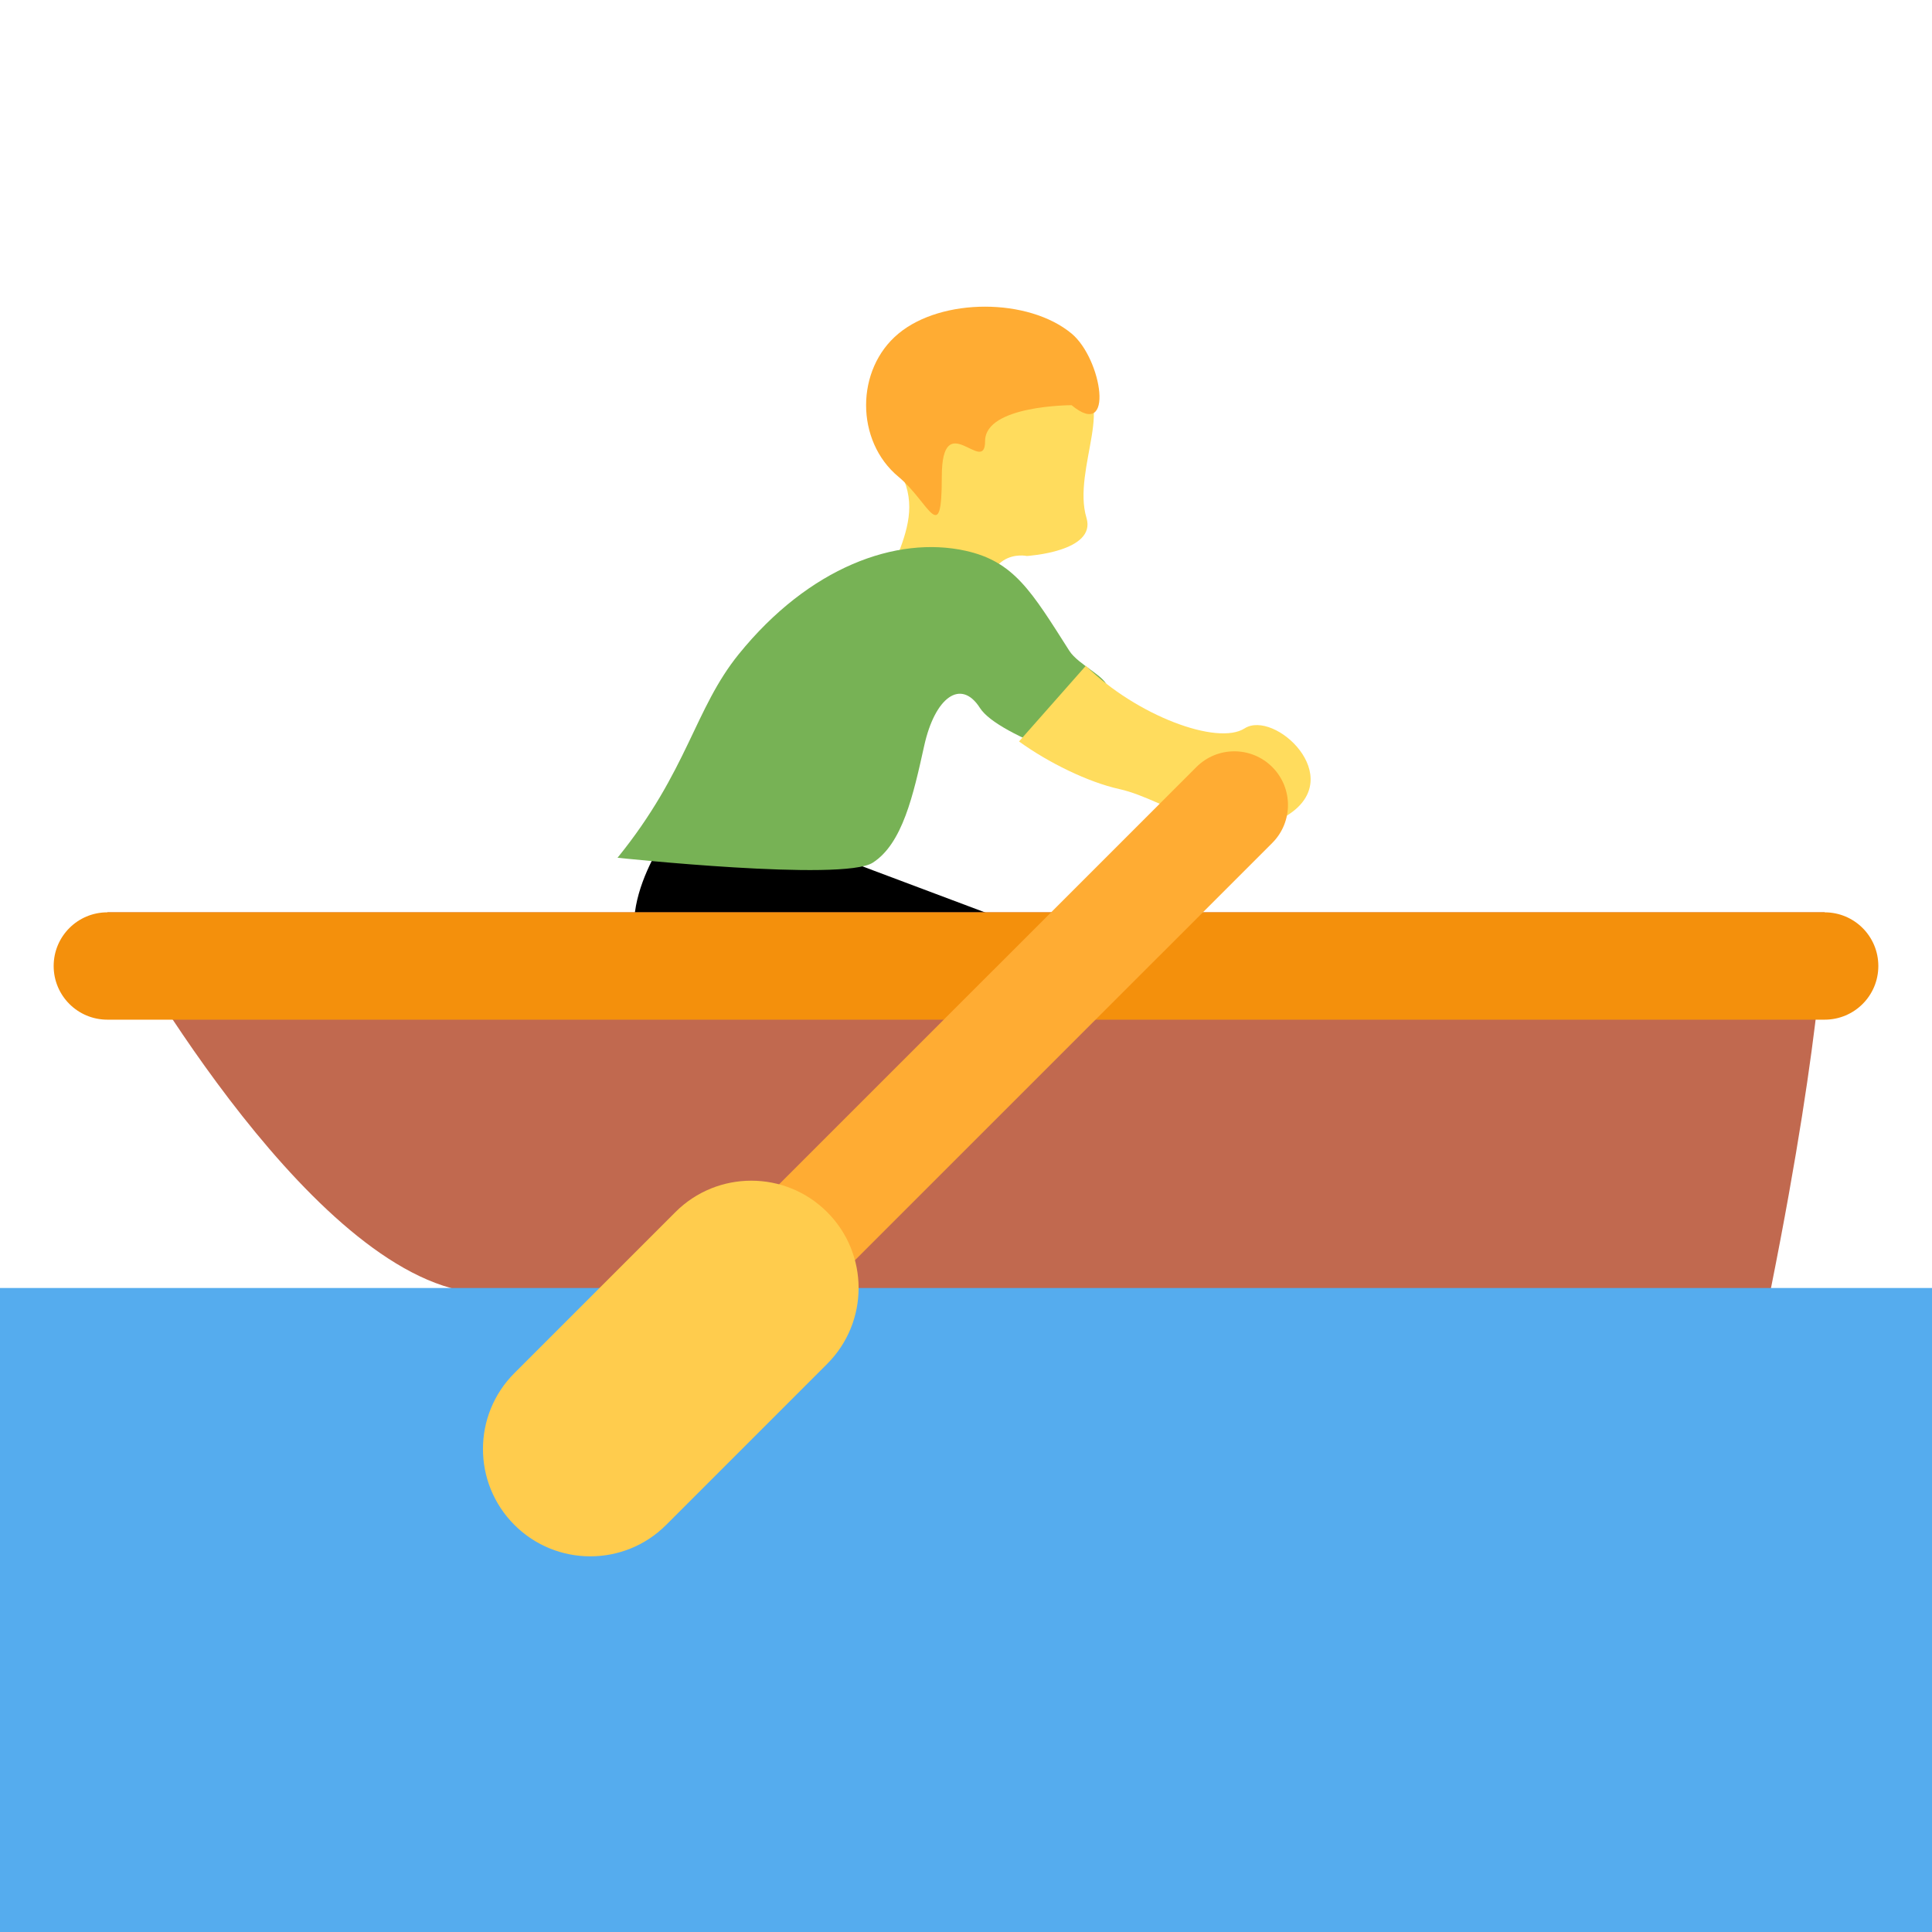 <?xml version="1.0" encoding="UTF-8" standalone="no"?><svg xmlns:dc="http://purl.org/dc/elements/1.1/" xmlns:cc="http://creativecommons.org/ns#" xmlns:rdf="http://www.w3.org/1999/02/22-rdf-syntax-ns#" xmlns:svg="http://www.w3.org/2000/svg" xmlns="http://www.w3.org/2000/svg" viewBox="0 0 45 45" style="enable-background:new 0 0 45 45;" xml:space="preserve" version="1.1" id="svg2"><defs id="defs6"><clipPath id="clipPath16" clipPathUnits="userSpaceOnUse"><path id="path18" d="M 0,36 36,36 36,0 0,0 0,36 Z"/></clipPath></defs><g transform="matrix(1.25,0,0,-1.25,0,45)" id="g10"><g id="g12"><g clip-path="url(#clipPath16)" id="g14"><g transform="translate(15.356,20.125)" id="g20"><path id="path22" style="fill:#000000;fill-opacity:1;fill-rule:nonzero;stroke:none" d="M 0,0 3.083,-1.158 1.927,-4.242 c 0,0 -4.549,1.004 -5.258,2.114 -0.709,1.11 0.601,2.729 0.601,2.729 L 0,0 Z"/></g><g transform="translate(19.967,28.875)" id="g24"><path id="path26" style="fill:#ffdc5d;fill-opacity:1;fill-rule:nonzero;stroke:none" d="m 0,0 c 0.91,-0.201 0,-1.613 0.278,-2.525 0.191,-0.632 -1.111,-0.71 -1.111,-0.71 0,0 -0.911,0.201 -0.756,-1.265 0.155,-1.463 -1.866,-1.973 -2.02,-0.507 -0.154,1.464 1.045,2.254 0.385,3.394 C -4.802,1.118 0,0 0,0"/></g><g transform="translate(20.634,23.184)" id="g28"><path id="path30" style="fill:#77b255;fill-opacity:1;fill-rule:nonzero;stroke:none" d="m 0,0 c 0,0.199 -0.541,0.428 -0.707,0.687 -0.708,1.112 -1.03,1.667 -1.939,1.867 -1.287,0.283 -2.912,-0.308 -4.222,-1.927 -0.829,-1.024 -0.947,-2.175 -2.259,-3.794 0,0 4.199,-0.447 4.754,-0.093 0.556,0.354 0.758,1.265 0.959,2.175 0.2,0.91 0.686,1.264 1.04,0.709 C -2.03,-0.914 0,-1.575 1.075,-1.802 L 0,0 Z"/></g><g transform="translate(18.988,22.184)" id="g32"><path id="path34" style="fill:#ffdc5d;fill-opacity:1;fill-rule:nonzero;stroke:none" d="M 0,0 1.245,1.41 C 2.188,0.482 3.698,-0.082 4.204,0.244 4.76,0.597 6.12,-0.66 5.01,-1.37 3.899,-2.079 2.78,-1.088 1.872,-0.888 1.281,-0.757 0.542,-0.392 0,0"/></g><g transform="translate(19.967,28.45)" id="g36"><path id="path38" style="fill:#ffac33;fill-opacity:1;fill-rule:nonzero;stroke:none" d="m 0,0 c 0.808,-0.668 0.57,0.862 0,1.335 -0.806,0.667 -2.418,0.668 -3.224,0 -0.806,-0.667 -0.806,-2.003 0,-2.67 0.57,-0.472 0.806,-1.335 0.806,0 0,1.335 0.807,0 0.807,0.667 C -1.611,0 0,0 0,0"/></g><g transform="translate(2,19)" id="g40"><path id="path42" style="fill:#c1694f;fill-opacity:1;fill-rule:nonzero;stroke:none" d="M 0,0 32,0 C 32,0 32,-2 31,-7 30.14,-11.302 9.999,-8 6.399,-7 3.316,-6.144 0,0 0,0"/></g><g transform="translate(35,18)" id="g44"><path id="path46" style="fill:#f4900c;fill-opacity:1;fill-rule:nonzero;stroke:none" d="m 0,0 c 0,-0.553 -0.447,-1 -1,-1 l -32,0 c -0.552,0 -1,0.447 -1,1 0,0.553 0.448,1 1,1 L -1,1 C -0.447,1 0,0.553 0,0"/></g><path id="path48" style="fill:#55acee;fill-opacity:1;fill-rule:nonzero;stroke:none" d="M 36,12 0,12 0,0 36,0 36,12 Z"/><g transform="translate(11.999,9)" id="g50"><path id="path52" style="fill:#ffac33;fill-opacity:1;fill-rule:nonzero;stroke:none" d="m 0,0 c -0.256,0 -0.512,0.098 -0.707,0.293 -0.391,0.391 -0.391,1.023 0,1.414 l 11.001,11 c 0.39,0.391 1.023,0.391 1.414,0 0.39,-0.391 0.39,-1.023 0,-1.414 L 0.707,0.293 C 0.512,0.098 0.256,0 0,0"/></g><g transform="translate(10.999,7)" id="g54"><path id="path56" style="fill:#ffcc4d;fill-opacity:1;fill-rule:nonzero;stroke:none" d="m 0,0 c -0.512,0 -1.024,0.195 -1.414,0.586 -0.781,0.781 -0.781,2.047 0,2.828 l 3,3 c 0.78,0.781 2.048,0.781 2.828,0 0.781,-0.781 0.781,-2.047 0,-2.828 l -3,-3 C 1.024,0.195 0.512,0 0,0"/></g></g></g></g></svg>